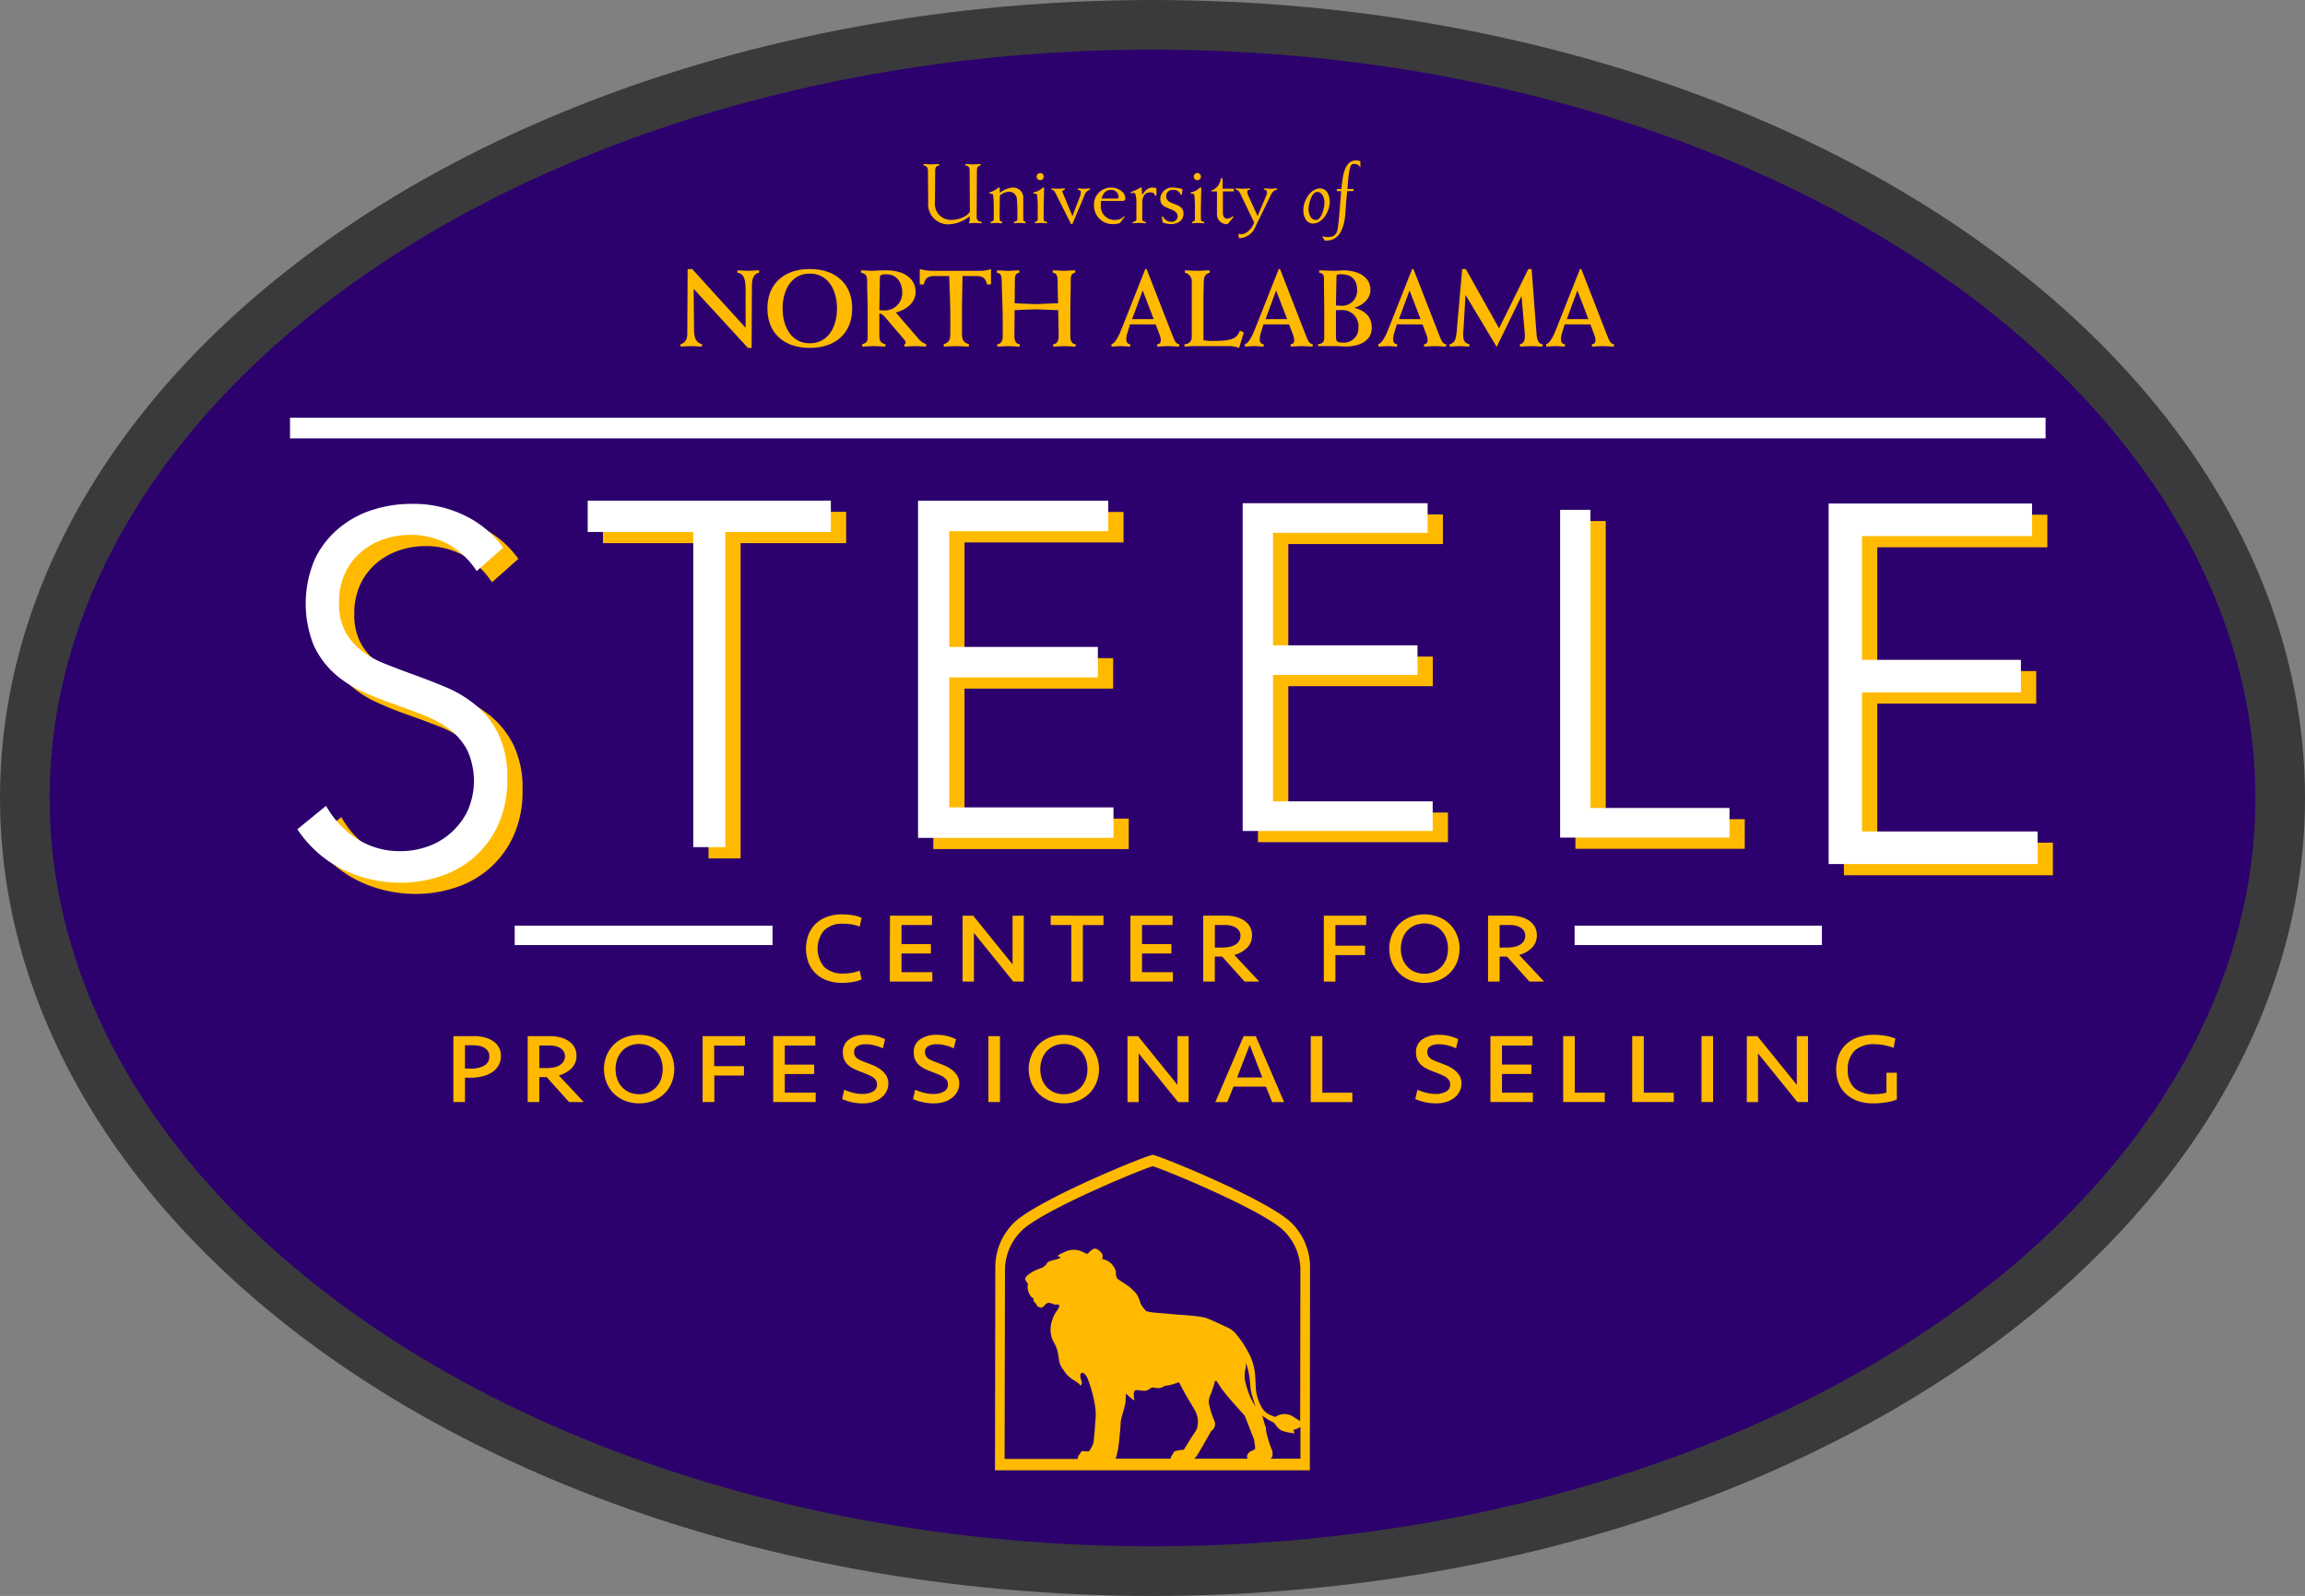 <svg id="Layer_1" data-name="Layer 1" xmlns="http://www.w3.org/2000/svg" viewBox="0 0 439.323 304.178">
  <rect x="0" y="0" width="439.323" height="304.178" fill="#808080" stroke="none"/>
  <defs>
    <style>
      .cls-1 {
        fill: #2c006d;
      }

      .cls-2, .cls-5, .cls-6 {
        fill: none;
      }

      .cls-2 {
        stroke: #3a3a3c;
        stroke-width: 9.459px;
      }

      .cls-3 {
        fill: #ffba00;
      }

      .cls-4 {
        fill: #fff;
      }

      .cls-5, .cls-6 {
        stroke: #fff;
      }

      .cls-5 {
        stroke-width: 3.704px;
      }

      .cls-6 {
        stroke-width: 3.938px;
      }
    </style>
  </defs>
  <title>Steele Center Logo_CMYK</title>
  <g>
    <path class="cls-1" d="M241.838,27.911c-118.7,0-214.932,65.975-214.932,147.359s96.229,147.36,214.932,147.36S456.77,256.655,456.77,175.27,360.541,27.911,241.838,27.911" transform="translate(-22.176 -23.181)"/>
    <ellipse class="cls-2" cx="219.662" cy="152.089" rx="214.932" ry="147.359"/>
    <path class="cls-3" d="M274.665,69.038H275c2.767,0,3.462-3.057,3.607-5.307.114-1.782.243-3.158.34-4.129h1.166l.081-.4h-1.214c.388-4.566.55-4.776,1.359-4.776a1.262,1.262,0,0,1,1.117.7v-1.2a2.487,2.487,0,0,0-.777-.176c-2.523,0-2.6,3.657-2.847,5.454h-.825l-.081.4h.874c-.2,2.268-.275,4.048-.6,6.719-.178,1.473-.582,2.039-2.071,2.039a8.282,8.282,0,0,1-.972-.145Zm-3.077-6.02c0-.923.567-3.254,1.636-3.254.988,0,1.393,1.166,1.393,2.089s-.567,3.254-1.636,3.254c-.988,0-1.393-1.166-1.393-2.089m-1,.195c0,1.538.743,2.572,1.811,2.572,1.879,0,3.22-2.346,3.22-4.127,0-1.538-.743-2.572-1.811-2.572-1.879,0-3.22,2.346-3.22,4.127M261.2,65.576c-.259.939-1.359,2.234-2.395,2.234a1.94,1.94,0,0,1-.615-.081l.114.856a3.419,3.419,0,0,0,3.187-2.281l2.638-5.391c.356-.744.615-1.457,1.456-1.586v-.241c-.421,0-.841.063-1.262.063s-.841-.063-1.262-.063v.241c.275,0,.582.129.582.469a2.2,2.2,0,0,1-.178.794l-1.6,3.772-1.8-3.983a1.676,1.676,0,0,1-.162-.68c0-.243.162-.356.583-.372v-.241c-.469,0-.939.063-1.408.063s-.938-.063-1.408-.063v.241c.551.048.7.307,1.182,1.344Zm-3.853-5.909v-.516h-2.136V57.176h-.372a2.651,2.651,0,0,1-1.8,2.33v.161h1.084v4.242a1.873,1.873,0,0,0,2.037,1.989l1.133-1.341-.194-.162a1.522,1.522,0,0,1-.955.453c-.566,0-.89-.291-.89-1.263V59.667Zm-7.637-2.9a.682.682,0,1,0,.678-.614.7.7,0,0,0-.678.614m1.179,2.153a3.243,3.243,0,0,1-1.778.923v.241c.5,0,.631.064.7.275a21.158,21.158,0,0,1,.113,2.51V65.01c0,.291-.372.405-.534.486v.24c.34,0,.76-.062,1.1-.062.421,0,.841.062,1.23.062V65.5c-.324-.1-.664-.179-.664-.486V63.374c0-.987.065-2.736.081-4.45Zm-7.136,6.65a4.64,4.64,0,0,0,1.553.324c1.28,0,2.443-.6,2.443-2,0-2.267-3.3-1.425-3.3-3.319a1.174,1.174,0,0,1,1.3-1.2,1.362,1.362,0,0,1,1.458.923h.241l.1-1.084a7.064,7.064,0,0,0-1.747-.29,2.247,2.247,0,0,0-2.476,2.216c0,2.187,3.3,1.458,3.3,3.336a1.078,1.078,0,0,1-1.166.971,1.683,1.683,0,0,1-1.6-.987h-.241ZM242.6,59.052a2.769,2.769,0,0,0-.807-.128c-.859,0-1.426.679-1.912,1.374h-.032l-.081-1.374h-.242a7.63,7.63,0,0,1-1.844.858v.241a2.042,2.042,0,0,1,.518-.08.362.362,0,0,1,.356.177,6.276,6.276,0,0,1,.21,1.975V65.01c0,.291-.372.405-.7.486v.24c.421,0,.842-.062,1.262-.062s.841.062,1.261.062V65.5c-.356-.1-.7-.179-.7-.486V61.885c0-1.409.6-2.04,1.507-2.04.453,0,.777.113.891.6h.305Zm-10.455,1.976c.259-.956.729-1.653,1.814-1.653a1.361,1.361,0,0,1,1.409,1.248c0,.292-.065.4-.259.4Zm4.386,3.464-.113-.13a2.088,2.088,0,0,1-1.617.729,2.608,2.608,0,0,1-2.818-2.64c0-.308.016-.631.032-.971h4.242a.436.436,0,0,0,.4-.468c0-1.345-1.536-2.088-2.735-2.088a3.249,3.249,0,0,0-3.236,3.462A3.529,3.529,0,0,0,234.3,65.9a3.6,3.6,0,0,0,1.36-.226ZM226.562,65.9l2.3-5.471a1.65,1.65,0,0,1,1.068-1.1v-.241c-.388,0-.776.063-1.165.063s-.776-.063-1.165-.063v.241c.437.081.583.275.583.55a2.792,2.792,0,0,1-.178.761l-1.424,3.739-1.764-4.241a2.059,2.059,0,0,1-.178-.485c0-.1.243-.227.486-.324v-.241c-.421,0-.842.063-1.263.063s-.841-.063-1.262-.063v.241c.437.1.518.226.793.744l2.929,5.827Zm-6.813-9.127a.682.682,0,1,0,.679-.614.7.7,0,0,0-.679.614m1.18,2.153a3.25,3.25,0,0,1-1.779.923v.241c.5,0,.631.064.7.275a20.946,20.946,0,0,1,.113,2.51V65.01c0,.291-.372.405-.534.486v.24c.34,0,.76-.062,1.1-.062.42,0,.84.062,1.229.062V65.5c-.324-.1-.664-.179-.664-.486V63.374c0-.987.065-2.736.081-4.45Zm-8.207,0h-.24a4.383,4.383,0,0,1-1.716.923v.241c.5,0,.631.064.7.275a20.94,20.94,0,0,1,.113,2.51V65.01c0,.291-.372.405-.615.486v.24c.372,0,.744-.062,1.116-.062s.743.062,1.116.062V65.5c-.292-.146-.486-.227-.486-.486V63.52c0-1.117.033-2.347.033-3.076a2.812,2.812,0,0,1,1.635-.713,1.466,1.466,0,0,1,1.587,1.2,22.435,22.435,0,0,1,.114,2.493V65.01c0,.291-.4.405-.648.486v.24c.389,0,.761-.062,1.133-.062s.743.062,1.115.062V65.5c-.291-.13-.469-.243-.469-.486V60.946a1.931,1.931,0,0,0-2.006-2.022,4.435,4.435,0,0,0-2.461,1.018Zm-5.695,4.629c-.631,1.02-2.315,1.538-3.578,1.538a3.041,3.041,0,0,1-3.076-3.367l.048-6.023c0-.5.162-.971.778-.971v-.289c-.47,0-.955.063-1.505.063-.5,0-.986-.063-1.5-.063v.289c.615,0,.841.47.841.971l.049,6.087a3.815,3.815,0,0,0,4.045,4.143,6.9,6.9,0,0,0,3.87-1.536v.793a.6.6,0,0,1-.162.436v.112c.4,0,.808-.062,1.212-.062s.809.062,1.214.062v-.289a.861.861,0,0,1-.939-.971l.048-8.775c0-.5.162-.971.713-.971v-.289c-.4,0-.89.063-1.44.063-.485,0-.97-.063-1.472-.063v.289c.648,0,.81.47.81.971Z" transform="translate(-22.176 -23.181)"/>
    <path class="cls-3" d="M320.8,84.01l2.018-5.473,2.1,5.473Zm4.495,1,.728,1.935a3.473,3.473,0,0,1,.25,1.061c0,.479-.25.77-.687.77v.458c.708,0,1.394-.083,2.1-.083s1.394.083,2.1.083v-.458c-.749-.083-.937-.77-1.665-2.622l-4.557-11.7h-.25l-4.433,11.2c-.395,1-1.186,2.955-2.018,3.121v.458c.6,0,1.186-.083,1.789-.083s1.187.083,1.79.083v-.458c-.5,0-.749-.4-.749-.9a4.269,4.269,0,0,1,.146-1.04l.561-1.831Zm-17.4.749-6.347-11.3h-.687l-1.041,11.82c-.145,1.6-.395,2.289-1.331,2.5v.458c.624,0,1.248-.083,1.873-.083s1.248.083,1.872.083v-.458c-.874-.166-1.186-.728-1.186-1.81,0-.437.063-1.062.084-1.353l.353-6.181h.042l5.91,9.864,4.7-9.635h.042l.541,6.264a10.258,10.258,0,0,1,.083,1.415c0,.687-.25,1.353-.937,1.436v.458c.729,0,1.436-.083,2.165-.083s1.436.083,2.164.083v-.458c-.853-.041-1.082-.978-1.165-2.018l-.937-12.3h-.624ZM288.811,84.01l2.019-5.473,2.1,5.473Zm4.495,1,.728,1.935a3.473,3.473,0,0,1,.25,1.061c0,.479-.25.77-.687.77v.458c.708,0,1.4-.083,2.1-.083s1.394.083,2.1.083v-.458c-.749-.083-.936-.77-1.665-2.622l-4.557-11.7h-.25l-4.432,11.2c-.4,1-1.187,2.955-2.019,3.121v.458c.6,0,1.186-.083,1.79-.083s1.186.083,1.789.083v-.458c-.5,0-.749-.4-.749-.9a4.269,4.269,0,0,1,.146-1.04l.562-1.831ZM276.8,82.3c.437,0,.77-.021,1.124-.021a3.054,3.054,0,0,1,3.163,3.309,2.741,2.741,0,0,1-2.851,2.893c-1.29,0-1.436-.208-1.436-1.332Zm-2.227,5.161c0,.895-.27,1.207-1.186,1.311v.375h3.579c.583,0,1.145.083,1.707.083,2.268,0,4.953-.874,4.953-3.559,0-2.164-1.311-3.267-3.268-3.808v-.041c1.561-.5,3.018-1.644,3.018-3.413,0-2.7-2.789-3.7-5.119-3.7-.5,0-.978.083-1.915.083-.832,0-1.685-.083-2.726-.083v.457c.562.084.895.271.895,1.062,0,1.873.062,4.516.062,7.013Zm2.331-11.591c0-.395.25-.416.832-.416,2.248,0,3.1,1.207,3.1,3.038a2.848,2.848,0,0,1-3.1,2.955c-.27,0-.561-.021-.936-.042ZM263.382,84.01l2.018-5.473,2.1,5.473Zm4.495,1,.728,1.935a3.473,3.473,0,0,1,.25,1.061c0,.479-.25.77-.687.77v.458c.707,0,1.394-.083,2.1-.083s1.394.083,2.1.083v-.458c-.75-.083-.937-.77-1.665-2.622l-4.558-11.7H265.9l-4.433,11.2c-.395,1-1.186,2.955-2.019,3.121v.458c.6,0,1.187-.083,1.79-.083s1.186.083,1.79.083v-.458c-.5,0-.749-.4-.749-.9a4.262,4.262,0,0,1,.145-1.04l.562-1.831Zm-19.936,4.224c.52,0,1.061-.083,1.581-.083h6.826a5.591,5.591,0,0,1,2,.333l.9-2.934-.75-.375c-.52,1.332-1.165,1.977-4.744,1.977a11.112,11.112,0,0,1-2.206-.125v-7.2c0-1.873.062-3.205.062-3.829,0-1.1.271-1.6,1.124-1.832v-.457c-.791,0-1.581.083-2.372.083s-1.561-.083-2.352-.083v.457a1.651,1.651,0,0,1,1.311,1.769v10.53a1.308,1.308,0,0,1-1.373,1.311Zm-9.989-5.223,2.019-5.473,2.1,5.473Zm4.495,1,.728,1.935a3.473,3.473,0,0,1,.25,1.061c0,.479-.25.77-.687.77v.458c.708,0,1.395-.083,2.1-.083s1.394.083,2.1.083v-.458c-.749-.083-.936-.77-1.665-2.622l-4.557-11.7h-.25l-4.432,11.2c-.4,1-1.187,2.955-2.019,3.121v.458c.6,0,1.186-.083,1.79-.083s1.186.083,1.789.083v-.458c-.5,0-.749-.4-.749-.9a4.269,4.269,0,0,1,.146-1.04l.562-1.831Zm-25.991-10.3c-.708,0-1.436.083-2.144.083-.728,0-1.436-.083-2.143-.083v.457c.853.1.936.791.936,1.644,0,1.311.187,4.974.187,7.471v3c0,.9-.374,1.477-1.04,1.5v.458c.707,0,1.415-.083,2.143-.083.708,0,1.436.083,2.144.083v-.458c-.791-.021-1.02-.811-1.02-1.5,0-1.665.042-3.309.042-4.995.52,0,2.892-.145,4.016-.145.916,0,3.309.145,4.287.145.021,1.707.083,3.351.083,4.995,0,.9-.374,1.477-1.04,1.5v.458c.707,0,1.415-.083,2.143-.083.708,0,1.436.083,2.144.083v-.458c-.791-.021-1.02-.811-1.02-1.5V83.24c0-2.206.083-4.662.083-6.68,0-.729.083-1.27.853-1.4v-.457c-.707,0-1.436.083-2.143.083-.728,0-1.436-.083-2.144-.083v.457c.854.1.937.791.937,1.644,0,1.416.042,2.81.083,4.183-.957,0-3.35.146-4.266.146-1.124,0-3.5-.146-4.016-.146.021-1.477.041-2.955.041-4.432,0-.729.084-1.27.854-1.4Zm-5.39-.25a6.062,6.062,0,0,1-1.977.333h-9.2a9.513,9.513,0,0,1-2.414-.333v2.934h.791c.208-1.228.832-1.6,2.018-1.6h2.81c.041,1.789.208,4.744.208,7.741V86.8c0,1.207-.292,1.665-1.249,1.977v.458c.812,0,1.6-.083,2.393-.083s1.582.083,2.393.083v-.458c-.915-.291-1.311-.687-1.311-1.977V82.366c0-2.5.1-4.787.1-6.576h2.622c1.187,0,1.811.374,2.019,1.6h.791ZM186.51,89.233c.749,0,1.456-.083,2.206-.083s1.477.083,2.226.083v-.458c-1.061-.229-1.165-.853-1.165-1.727v-4.12c.5,0,.936.541,1.248.894l3.455,4.038a.983.983,0,0,1,.312.665.25.25,0,0,1-.229.25v.458c.687,0,1.374-.083,2.06-.083s1.4.083,2.081.083v-.458a3.589,3.589,0,0,1-1.581-1.165l-4.2-4.87c1.852-.458,3.767-1.81,3.767-3.912,0-2.247-1.831-4.12-5.577-4.12-1.561,0-2.185.083-2.81.083-.666,0-1.352-.083-2.018-.083v.457c1.061.209,1.165.729,1.165,1.707,0,1.769.1,3.558.1,5.348v5.348c0,.708-.333,1.041-1.04,1.207Zm3.371-13.194c0-.52.583-.582,1.124-.582,2.268,0,3.142,1.706,3.142,3.621a3.343,3.343,0,0,1-3.559,3.267c-.249,0-.5-.042-.811-.063ZM171.339,81.97c0-3.433,1.644-6.638,5.182-6.638s5.182,3.2,5.182,6.638-1.644,6.639-5.182,6.639-5.182-3.2-5.182-6.639m-2.892,0c0,4.807,3.267,7.513,8.074,7.513s8.074-2.706,8.074-7.513-3.267-7.512-8.074-7.512-8.074,2.705-8.074,7.512m-16.565,7.263c.687,0,1.353-.083,2.039-.083s1.374.083,2.061.083v-.458c-1-.25-1.5-1-1.52-2.622l-.083-7.928,10.343,11.258h.707l.063-11.737c0-1.686.458-2.414,1.373-2.581v-.457c-.687,0-1.394.083-2.081.083s-1.373-.083-2.06-.083v.457c1,.146,1.561.75,1.561,3.33v7.159l-10.176-11.2h-.874l-.063,12.319c0,1.166-.478,1.79-1.29,2Z" transform="translate(-22.176 -23.181)"/>
    <path class="cls-3" d="M270.026,265.074l-.04,28.944s-1.069-.641-1.47-.921a2.888,2.888,0,0,0-1.843-.386,3.38,3.38,0,0,0-1.443.533s-.027-.013-.882-.345a3.446,3.446,0,0,1-1.694-1.471,9.419,9.419,0,0,1-1-2.682c-.2-.923-.134-2.634-.308-3.955a10.49,10.49,0,0,0-1.374-4.1,19.653,19.653,0,0,0-2.3-3.365,4.615,4.615,0,0,0-1.748-1.229c-.415-.212-2.98-1.4-3.634-1.643a6.342,6.342,0,0,0-1.471-.322c-.961-.184-3.07-.318-3.9-.372s-2.151-.189-3.965-.35a11.454,11.454,0,0,1-2.262-.318,4.876,4.876,0,0,1-1.159-1.55,6.432,6.432,0,0,0-.71-1.7,8.794,8.794,0,0,0-1.548-1.509c-.574-.413-1.671-1.108-2.07-1.389s-.348-1.5-.348-1.5a3.83,3.83,0,0,0-.881-1.442,3.5,3.5,0,0,0-1.758-.866c.009-.005.033-.038.088-.214a1.21,1.21,0,0,0-.106-.817c-.107-.2-.855-1.028-1.4-.947s-1.187.894-1.349.976-.934-.415-1.616-.618a3.824,3.824,0,0,0-2.739.294c-1.321.535-1.375.724-1.186.829s.988.228-.631.628-1.441.51-1.655.857a2.458,2.458,0,0,1-1.175.8,8.325,8.325,0,0,0-2.431,1.307c-.64.628-.454.788-.321,1.03s.412.641.412.641a2.2,2.2,0,0,0-.025,1.028,3.156,3.156,0,0,0,.614,1.389c.2.174.494.387.494.387a.982.982,0,0,0-.014.294.761.761,0,0,0,.217.414,1.137,1.137,0,0,1,.358.493c.108.267.281.323.643.468s.749-.226.935-.454a1.093,1.093,0,0,1,.614-.427,1.88,1.88,0,0,1,.895.214,1.586,1.586,0,0,0,.869.093.323.323,0,0,1,.346.389,2.525,2.525,0,0,1-.48.853,5.974,5.974,0,0,0-.828,1.7,5.266,5.266,0,0,0,.054,3.859,9.166,9.166,0,0,1,.867,1.846c.2.521.3,1.91.467,2.512a4.339,4.339,0,0,0,.763,1.361,5.268,5.268,0,0,0,1.882,1.87c1.149.654,1.335,1.093,1.335,1.093s.414-.239.188-.893-.294-1.055-.16-1.334.6-.525,1.269.721a24.6,24.6,0,0,1,1.549,5.89,12.062,12.062,0,0,1-.04,2.672c-.038.787-.241,3.4-.362,3.913a7.16,7.16,0,0,1-.788,1.509,2.221,2.221,0,0,1-.894,0c-.587-.094-.6.066-.961.616a1.632,1.632,0,0,0-.346.865h-13.92l.067-36.171a10.65,10.65,0,0,1,3.631-7.745c5.343-4.383,23.949-11.861,24.525-11.861s19.18,7.478,24.526,11.861a10.658,10.658,0,0,1,3.632,7.745m0,36.119h-5.731a.655.655,0,0,0,.361-.388,2.175,2.175,0,0,0-.081-1.323,18.214,18.214,0,0,1-.787-2.322,12.684,12.684,0,0,1-.32-1.4c-.043-.35.039-.414-.12-.763s-.508-1.841-.576-1.935a.429.429,0,0,1-.067-.109s.72.511,1.083.75.868.454,1.134.616.684,1.133,1.564,1.533a8.968,8.968,0,0,0,2.442.507l-.25-.642a6.787,6.787,0,0,0,.68-.213,5.3,5.3,0,0,0,.668-.36Zm-9.539-11.7a18.042,18.042,0,0,1-.948-2.86,5.288,5.288,0,0,1-.012-2.416,5.221,5.221,0,0,0,.132-1.283,15.616,15.616,0,0,1,.682,2.924c.08.9.145,1.883.293,2.618.163.789.871,2.844.871,2.844s-.736-1.241-1.018-1.827m.883,9.881a2.926,2.926,0,0,1-.722.374,1.426,1.426,0,0,0-.8.911.9.9,0,0,0,.106.534H249.8a4.421,4.421,0,0,0,.509-.574c.12-.2.762-1.245,1.215-2.044s1.377-2.419,1.443-2.553.268-.186.52-.533a1.645,1.645,0,0,0,.241-1.255,205.384,205.384,0,0,1-.628-1.617,21.975,21.975,0,0,1-.535-2.137,3.54,3.54,0,0,1,.389-1.6c.173-.453.575-1.591.669-1.976s.027-.44.24-.536.641.764,1.069,1.376a30.059,30.059,0,0,0,2.03,2.509l2.456,2.767s.28.657.588,1.483.8,2.07,1.041,2.634.107.386.268,1.281.054.959.054.959m-13.557.108a8.978,8.978,0,0,0-1.695.282c-.322.158-.335.507-.536.694a1.7,1.7,0,0,0-.293.735H234.816a14.2,14.2,0,0,0,.615-2.938c.161-1.631.267-2.541.32-3.42a6.135,6.135,0,0,1,.267-1.79,24.048,24.048,0,0,0,.667-2.565c.055-.509.082-1.682.082-1.682s.24.188.668.587a6.225,6.225,0,0,0,.974.722,8.516,8.516,0,0,1-.132-.842,2.227,2.227,0,0,1,.1-.883c.094-.334.35-.225.642-.264a9.709,9.709,0,0,0,1.416.146c.615-.079.974-.536,1.308-.614s.8.134,1.363.091a2.325,2.325,0,0,0,1.081-.44,7.629,7.629,0,0,0,1.015-.146,13.881,13.881,0,0,0,1.671-.548s.681,1.268,1.1,2.057,1.523,2.552,1.963,3.352a4.925,4.925,0,0,1,.576,2.03,6.385,6.385,0,0,1-.228,1.5,9.78,9.78,0,0,1-.788,1.243c-.348.546-1.683,2.7-1.683,2.7m19.943-43.759c-5.585-4.583-24.966-12.441-25.886-12.441s-20.3,7.858-25.89,12.441a11.858,11.858,0,0,0-4.1,8.744l-.063,38.937h60.012l.035-38.923a11.874,11.874,0,0,0-4.1-8.758" transform="translate(-22.176 -23.181)"/>
    <path class="cls-3" d="M120.977,129.7a19.074,19.074,0,0,0-6.8-5.872,22.255,22.255,0,0,0-10.863-2.475,24.018,24.018,0,0,0-6.978,1.068,19.076,19.076,0,0,0-6.447,3.4,17.6,17.6,0,0,0-4.726,5.92,21.469,21.469,0,0,0-.353,16.4,16.422,16.422,0,0,0,3.842,5.387,20.317,20.317,0,0,0,5.388,3.542q3,1.36,6.094,2.427,3,1.068,5.741,2.135a20.221,20.221,0,0,1,4.858,2.669,12.153,12.153,0,0,1,3.4,3.979,14.1,14.1,0,0,1,0,11.744,13.7,13.7,0,0,1-3.268,4.174,13.241,13.241,0,0,1-4.46,2.523,15.267,15.267,0,0,1-4.858.825,15.012,15.012,0,0,1-8.611-2.475,17.639,17.639,0,0,1-5.7-6.163l-5.476,4.465a22.419,22.419,0,0,0,3.886,4.464,21.655,21.655,0,0,0,4.77,3.2,24.056,24.056,0,0,0,5.387,1.893,25.907,25.907,0,0,0,5.653.631,24.244,24.244,0,0,0,7.375-1.165,18.664,18.664,0,0,0,6.516-3.591,18.336,18.336,0,0,0,4.637-6.163,20.422,20.422,0,0,0,1.786-8.881,18.962,18.962,0,0,0-1.674-8.492,16.813,16.813,0,0,0-4.315-5.533,23.048,23.048,0,0,0-5.947-3.542q-3.3-1.359-6.561-2.524-2.643-.969-5.064-1.941a17.08,17.08,0,0,1-4.317-2.475,11.578,11.578,0,0,1-3.039-3.64,11.432,11.432,0,0,1-1.144-5.435,12.85,12.85,0,0,1,1.192-5.726,11.99,11.99,0,0,1,3.136-4.028,13.15,13.15,0,0,1,4.328-2.378,15.074,15.074,0,0,1,4.681-.776,14.762,14.762,0,0,1,7.684,1.892,15.849,15.849,0,0,1,5.211,5Z" transform="translate(-22.176 -23.181)"/>
  </g>
  <polygon class="cls-3" points="141.155 103.524 161.272 103.524 161.272 97.554 114.927 97.554 114.927 103.524 135.044 103.524 135.044 163.594 141.155 163.594 141.155 103.524"/>
  <polygon class="cls-3" points="183.835 131.244 212.162 131.244 212.162 125.436 183.835 125.436 183.835 103.382 214.144 103.382 214.144 97.574 177.889 97.574 177.889 161.828 215.135 161.828 215.135 156.02 183.835 156.02 183.835 131.244"/>
  <polygon class="cls-3" points="245.545 130.78 273.085 130.78 273.085 125.133 245.545 125.133 245.545 103.692 275.012 103.692 275.012 98.045 239.764 98.045 239.764 160.515 275.976 160.515 275.976 154.868 245.545 154.868 245.545 130.78"/>
  <polygon class="cls-3" points="306.048 99.306 300.267 99.306 300.267 161.776 332.545 161.776 332.545 156.129 306.048 156.129 306.048 99.306"/>
  <polygon class="cls-3" points="357.801 134.109 388.095 134.109 388.095 127.897 357.801 127.897 357.801 104.312 390.215 104.312 390.215 98.101 351.442 98.101 351.442 166.817 391.275 166.817 391.275 160.606 357.801 160.606 357.801 134.109"/>
  <path class="cls-4" d="M118.063,127.564a19.074,19.074,0,0,0-6.8-5.872,22.255,22.255,0,0,0-10.863-2.475,24.018,24.018,0,0,0-6.978,1.068,19.076,19.076,0,0,0-6.447,3.4,17.6,17.6,0,0,0-4.726,5.92A21.469,21.469,0,0,0,81.9,146a16.422,16.422,0,0,0,3.842,5.387,20.317,20.317,0,0,0,5.388,3.542q3,1.36,6.094,2.427,3,1.068,5.741,2.135a20.221,20.221,0,0,1,4.858,2.669,12.153,12.153,0,0,1,3.4,3.979,14.1,14.1,0,0,1,0,11.744,13.7,13.7,0,0,1-3.268,4.174,13.241,13.241,0,0,1-4.46,2.523,15.267,15.267,0,0,1-4.858.825,15.012,15.012,0,0,1-8.611-2.475,17.639,17.639,0,0,1-5.7-6.163l-5.476,4.465a22.419,22.419,0,0,0,3.886,4.464,21.655,21.655,0,0,0,4.77,3.2,24.056,24.056,0,0,0,5.387,1.893,25.907,25.907,0,0,0,5.653.631,24.244,24.244,0,0,0,7.375-1.165,18.664,18.664,0,0,0,6.516-3.591,18.336,18.336,0,0,0,4.637-6.163,20.422,20.422,0,0,0,1.786-8.881,18.962,18.962,0,0,0-1.674-8.492,16.813,16.813,0,0,0-4.315-5.533,23.048,23.048,0,0,0-5.947-3.542q-3.3-1.359-6.561-2.524-2.643-.969-5.064-1.941a17.08,17.08,0,0,1-4.317-2.475,11.578,11.578,0,0,1-3.039-3.64,11.432,11.432,0,0,1-1.144-5.435,12.85,12.85,0,0,1,1.192-5.726,11.99,11.99,0,0,1,3.136-4.028,13.15,13.15,0,0,1,4.328-2.378,15.074,15.074,0,0,1,4.681-.776,14.762,14.762,0,0,1,7.684,1.892,15.849,15.849,0,0,1,5.211,5Z" transform="translate(-22.176 -23.181)"/>
  <polygon class="cls-4" points="138.241 101.388 158.358 101.388 158.358 95.418 112.013 95.418 112.013 101.388 132.13 101.388 132.13 161.458 138.241 161.458 138.241 101.388"/>
  <polygon class="cls-4" points="180.921 129.108 209.248 129.108 209.248 123.3 180.921 123.3 180.921 101.246 211.23 101.246 211.23 95.438 174.975 95.438 174.975 159.692 212.221 159.692 212.221 153.884 180.921 153.884 180.921 129.108"/>
  <polygon class="cls-4" points="242.631 128.644 270.171 128.644 270.171 122.997 242.631 122.997 242.631 101.556 272.098 101.556 272.098 95.909 236.85 95.909 236.85 158.379 273.062 158.379 273.062 152.732 242.631 152.732 242.631 128.644"/>
  <polygon class="cls-4" points="303.134 97.17 297.353 97.17 297.353 159.64 329.631 159.64 329.631 153.993 303.134 153.993 303.134 97.17"/>
  <polygon class="cls-4" points="354.887 131.973 385.181 131.973 385.181 125.761 354.887 125.761 354.887 102.176 387.301 102.176 387.301 95.965 348.528 95.965 348.528 164.681 388.361 164.681 388.361 158.47 354.887 158.47 354.887 131.973"/>
  <line class="cls-5" x1="98.096" y1="178.274" x2="347.251" y2="178.274"/>
  <rect class="cls-1" x="147.242" y="169.201" width="152.87" height="25.555"/>
  <g>
    <path class="cls-3" d="M376.3,220.883a6.2,6.2,0,0,0-2.271,1.338,5.69,5.69,0,0,0-1.4,2.111,7.617,7.617,0,0,0-.479,2.762,6.866,6.866,0,0,0,.455,2.516,5.56,5.56,0,0,0,1.35,2.025,6.346,6.346,0,0,0,2.209,1.35,8.71,8.71,0,0,0,3.056.491,15.743,15.743,0,0,0,2.467-.2,8.351,8.351,0,0,0,2.025-.54v-5.105h-1.988v3.8a6.512,6.512,0,0,1-1.117.221,10.626,10.626,0,0,1-1.24.074,5.355,5.355,0,0,1-3.731-1.166,4.47,4.47,0,0,1-1.276-3.473,4.863,4.863,0,0,1,1.276-3.633,5.339,5.339,0,0,1,3.879-1.252,9.088,9.088,0,0,1,1.853.2,11.756,11.756,0,0,1,1.73.491l.32-1.767a7.631,7.631,0,0,0-1.878-.528,13.326,13.326,0,0,0-2.173-.184,9.4,9.4,0,0,0-3.068.466m-9.524,12.347V220.662h-2.136v9.279l-7.511-9.279h-2.013v12.568h2.136v-9.278l7.511,9.278Zm-18.091-12.568h-2.209v12.568h2.209Zm-15.416,0v12.568h7.929v-1.792h-5.719V220.662Zm-13.157,0v12.568h7.929v-1.792h-5.72V220.662Zm-13.869,12.568h8.1v-1.792h-5.892v-3.559h5.6v-1.792h-5.6v-3.633h5.818v-1.792h-8.027Zm-5.952-5.118a4.18,4.18,0,0,0-1.08-1.127,6.871,6.871,0,0,0-1.4-.771q-.75-.306-1.412-.552-.467-.171-.871-.343a3.308,3.308,0,0,1-.7-.391,1.591,1.591,0,0,1-.454-.515,1.461,1.461,0,0,1-.16-.71,1.219,1.219,0,0,1,.614-1.139,3.16,3.16,0,0,1,1.6-.355,6.708,6.708,0,0,1,1.706.221,8.511,8.511,0,0,1,1.558.564l.418-1.731a7.388,7.388,0,0,0-1.682-.622,8.352,8.352,0,0,0-1.976-.224,5.336,5.336,0,0,0-3.191.869,2.86,2.86,0,0,0-1.2,2.462,3.337,3.337,0,0,0,.295,1.482,3.1,3.1,0,0,0,.81,1.029,5.288,5.288,0,0,0,1.19.735q.675.306,1.412.575.564.221,1.068.429a5.479,5.479,0,0,1,.9.465,2.068,2.068,0,0,1,.613.6,1.5,1.5,0,0,1,.221.833,1.44,1.44,0,0,1-.81,1.347,3.944,3.944,0,0,1-1.914.441,7.363,7.363,0,0,1-1.78-.209,10.346,10.346,0,0,1-1.731-.6l-.417,1.781a10.335,10.335,0,0,0,1.853.6,9.553,9.553,0,0,0,2.1.224,6.556,6.556,0,0,0,1.976-.282,4.627,4.627,0,0,0,1.534-.8,3.748,3.748,0,0,0,.994-1.2,3.185,3.185,0,0,0,.356-1.494,2.861,2.861,0,0,0-.429-1.592M272,220.662v12.568h7.929v-1.792h-5.719V220.662Zm-11.635,1.669,2.406,6.211h-4.811Zm1.154-1.669h-2.307l-5.4,12.568h2.283l1.178-2.945h6.186l1.179,2.945h2.282Zm-12.789,12.568V220.662h-2.135v9.279l-7.512-9.279h-2.013v12.568H239.2v-9.278l7.511,9.278Zm-25.676-1.877a4.249,4.249,0,0,1-1.411-1.019,4.411,4.411,0,0,1-.884-1.51,5.858,5.858,0,0,1,0-3.743,4.39,4.39,0,0,1,.884-1.522,4.249,4.249,0,0,1,1.411-1.019,4.893,4.893,0,0,1,3.781,0,4.259,4.259,0,0,1,1.411,1.019,4.406,4.406,0,0,1,.884,1.522,5.858,5.858,0,0,1,0,3.743,4.426,4.426,0,0,1-.884,1.51,4.259,4.259,0,0,1-1.411,1.019,4.893,4.893,0,0,1-3.781,0m4.652,1.607a6.341,6.341,0,0,0,2.111-1.4,6.221,6.221,0,0,0,1.35-2.074,6.977,6.977,0,0,0,0-5.081,6.236,6.236,0,0,0-1.35-2.075,6.357,6.357,0,0,0-2.111-1.4,7.661,7.661,0,0,0-5.523,0,6.347,6.347,0,0,0-2.111,1.4,6.235,6.235,0,0,0-1.35,2.075,6.977,6.977,0,0,0,0,5.081,6.221,6.221,0,0,0,1.35,2.074,6.331,6.331,0,0,0,2.111,1.4,7.647,7.647,0,0,0,5.523,0m-14.937-12.3h-2.209v12.568h2.209Zm-8.21,7.45a4.18,4.18,0,0,0-1.08-1.127,6.879,6.879,0,0,0-1.4-.771q-.748-.306-1.411-.552-.467-.171-.872-.343a3.3,3.3,0,0,1-.7-.391,1.59,1.59,0,0,1-.454-.515,1.461,1.461,0,0,1-.16-.71,1.219,1.219,0,0,1,.614-1.139,3.159,3.159,0,0,1,1.6-.355,6.7,6.7,0,0,1,1.706.221,8.522,8.522,0,0,1,1.559.564l.418-1.731a7.387,7.387,0,0,0-1.682-.622,8.364,8.364,0,0,0-1.976-.224,5.332,5.332,0,0,0-3.191.869,2.86,2.86,0,0,0-1.2,2.462,3.337,3.337,0,0,0,.3,1.482,3.1,3.1,0,0,0,.81,1.029,5.265,5.265,0,0,0,1.19.735q.675.306,1.412.575.564.221,1.067.429a5.439,5.439,0,0,1,.9.465,2.059,2.059,0,0,1,.614.6,1.508,1.508,0,0,1,.221.833,1.44,1.44,0,0,1-.81,1.347,3.946,3.946,0,0,1-1.915.441,7.361,7.361,0,0,1-1.779-.209,10.346,10.346,0,0,1-1.731-.6l-.417,1.781a10.284,10.284,0,0,0,1.853.6,9.547,9.547,0,0,0,2.1.224,6.561,6.561,0,0,0,1.976-.282,4.637,4.637,0,0,0,1.534-.8,3.761,3.761,0,0,0,.994-1.2,3.2,3.2,0,0,0,.356-1.494,2.861,2.861,0,0,0-.429-1.592m-13.526,0a4.15,4.15,0,0,0-1.08-1.127,6.872,6.872,0,0,0-1.4-.771q-.748-.306-1.412-.552-.467-.171-.871-.343a3.333,3.333,0,0,1-.7-.391,1.6,1.6,0,0,1-.454-.515,1.472,1.472,0,0,1-.159-.71,1.218,1.218,0,0,1,.613-1.139,3.16,3.16,0,0,1,1.6-.355,6.7,6.7,0,0,1,1.706.221,8.522,8.522,0,0,1,1.559.564l.417-1.731a7.379,7.379,0,0,0-1.681-.622,8.364,8.364,0,0,0-1.976-.224,5.338,5.338,0,0,0-3.192.869,2.859,2.859,0,0,0-1.2,2.462,3.351,3.351,0,0,0,.294,1.482,3.121,3.121,0,0,0,.81,1.029,5.3,5.3,0,0,0,1.191.735q.675.306,1.411.575c.377.147.732.29,1.068.429a5.48,5.48,0,0,1,.9.465,2.072,2.072,0,0,1,.614.6,1.508,1.508,0,0,1,.221.833,1.44,1.44,0,0,1-.81,1.347,3.949,3.949,0,0,1-1.915.441,7.375,7.375,0,0,1-1.78-.209,10.367,10.367,0,0,1-1.73-.6l-.418,1.781a10.321,10.321,0,0,0,1.854.6,9.538,9.538,0,0,0,2.1.224,6.568,6.568,0,0,0,1.977-.282,4.637,4.637,0,0,0,1.534-.8,3.774,3.774,0,0,0,.994-1.2,3.2,3.2,0,0,0,.356-1.494,2.861,2.861,0,0,0-.43-1.592m-21.515,5.118h8.1v-1.792h-5.891v-3.559h5.6v-1.792h-5.6v-3.633h5.818v-1.792h-8.027Zm-11.218,0v-5.056h5.646v-1.792H158.3v-3.928h5.867v-1.792h-8.076v12.568Zm-16.225-1.877a4.239,4.239,0,0,1-1.411-1.019,4.394,4.394,0,0,1-.884-1.51,5.858,5.858,0,0,1,0-3.743,4.375,4.375,0,0,1,.884-1.522,4.239,4.239,0,0,1,1.411-1.019,4.89,4.89,0,0,1,3.78,0,4.263,4.263,0,0,1,1.412,1.019,4.388,4.388,0,0,1,.883,1.522,5.858,5.858,0,0,1,0,3.743,4.408,4.408,0,0,1-.883,1.51,4.263,4.263,0,0,1-1.412,1.019,4.89,4.89,0,0,1-3.78,0m4.652,1.607a6.342,6.342,0,0,0,2.111-1.4,6.237,6.237,0,0,0,1.35-2.074,6.99,6.99,0,0,0,0-5.081,6.251,6.251,0,0,0-1.35-2.075,6.357,6.357,0,0,0-2.111-1.4,7.661,7.661,0,0,0-5.523,0,6.337,6.337,0,0,0-2.111,1.4,6.238,6.238,0,0,0-1.351,2.075,6.99,6.99,0,0,0,0,5.081,6.224,6.224,0,0,0,1.351,2.074,6.321,6.321,0,0,0,2.111,1.4,7.647,7.647,0,0,0,5.523,0m-17.183-7.45a2.267,2.267,0,0,1-.761.712,3.441,3.441,0,0,1-1.129.405,7.325,7.325,0,0,1-1.362.123h-1.351v-4.3h1.989a4.739,4.739,0,0,1,1.1.123,3.014,3.014,0,0,1,.921.38,1.986,1.986,0,0,1,.638.639,1.685,1.685,0,0,1,.233.9,1.813,1.813,0,0,1-.282,1.018m2.085-2.749a3.533,3.533,0,0,0-1.1-1.166,5.083,5.083,0,0,0-1.6-.7,7.731,7.731,0,0,0-1.919-.233h-4.283v12.568h2.209v-4.762h1.4l4.282,4.762h2.8l-4.762-5.081a5.368,5.368,0,0,0,2.436-1.362,3.261,3.261,0,0,0,.936-2.394,3.191,3.191,0,0,0-.407-1.632m-17.157,3.51a4.922,4.922,0,0,1-2.54.577H110.8v-4.443h1.571a5.468,5.468,0,0,1,1.19.123,3.154,3.154,0,0,1,.97.38,2.011,2.011,0,0,1,.662.651,1.769,1.769,0,0,1,.246.957,1.9,1.9,0,0,1-.97,1.755m2.811-3.424a3.478,3.478,0,0,0-1.043-1.178,4.938,4.938,0,0,0-1.633-.749,8.2,8.2,0,0,0-2.135-.258h-3.879v12.568h2.21v-4.639h1.006a9.594,9.594,0,0,0,2.332-.27,5.877,5.877,0,0,0,1.853-.786,3.75,3.75,0,0,0,1.215-1.3,3.635,3.635,0,0,0,.442-1.816,3.28,3.28,0,0,0-.368-1.571" transform="translate(-22.176 -23.181)"/>
    <path class="cls-3" d="M312.6,202.548a2.267,2.267,0,0,1-.761.712,3.441,3.441,0,0,1-1.129.4,7.325,7.325,0,0,1-1.362.123H308v-4.3h1.988a4.739,4.739,0,0,1,1.1.123,3.014,3.014,0,0,1,.921.38,1.986,1.986,0,0,1,.638.639,1.676,1.676,0,0,1,.233.9,1.812,1.812,0,0,1-.282,1.018m2.085-2.749a3.532,3.532,0,0,0-1.1-1.166,5.082,5.082,0,0,0-1.6-.7,7.731,7.731,0,0,0-1.919-.233H305.79v12.568H308v-4.762h1.4l4.282,4.762h2.8l-4.762-5.081a5.363,5.363,0,0,0,2.436-1.362,3.261,3.261,0,0,0,.936-2.394,3.19,3.19,0,0,0-.407-1.632m-22.913,8.592a4.248,4.248,0,0,1-1.411-1.019,4.41,4.41,0,0,1-.884-1.51,5.858,5.858,0,0,1,0-3.743,4.39,4.39,0,0,1,.884-1.522,4.248,4.248,0,0,1,1.411-1.019,4.893,4.893,0,0,1,3.781,0,4.259,4.259,0,0,1,1.411,1.019,4.406,4.406,0,0,1,.884,1.522,5.858,5.858,0,0,1,0,3.743,4.426,4.426,0,0,1-.884,1.51,4.259,4.259,0,0,1-1.411,1.019,4.893,4.893,0,0,1-3.781,0M296.426,210a6.342,6.342,0,0,0,2.111-1.4,6.221,6.221,0,0,0,1.35-2.074,6.977,6.977,0,0,0,0-5.081,6.236,6.236,0,0,0-1.35-2.075,6.357,6.357,0,0,0-2.111-1.4,7.661,7.661,0,0,0-5.523,0,6.347,6.347,0,0,0-2.111,1.4,6.236,6.236,0,0,0-1.35,2.075,6.977,6.977,0,0,0,0,5.081,6.221,6.221,0,0,0,1.35,2.074A6.331,6.331,0,0,0,290.9,210a7.648,7.648,0,0,0,5.523,0m-19.723.27v-5.056h5.646V203.42H276.7v-3.928h5.867V197.7h-8.076v12.568Zm-18.373-7.72a2.276,2.276,0,0,1-.761.712,3.441,3.441,0,0,1-1.129.4,7.328,7.328,0,0,1-1.363.123h-1.35v-4.3h1.988a4.753,4.753,0,0,1,1.1.123,3.014,3.014,0,0,1,.921.38,1.986,1.986,0,0,1,.638.639,1.685,1.685,0,0,1,.233.9,1.812,1.812,0,0,1-.282,1.018m2.085-2.749a3.553,3.553,0,0,0-1.1-1.166,5.093,5.093,0,0,0-1.6-.7,7.733,7.733,0,0,0-1.92-.233h-4.282v12.568h2.209v-4.762h1.4l4.281,4.762h2.8l-4.763-5.081a5.372,5.372,0,0,0,2.437-1.362,3.264,3.264,0,0,0,.935-2.394,3.19,3.19,0,0,0-.406-1.632m-22.766,10.469h8.1v-1.792h-5.892v-3.559h5.6v-1.792h-5.6v-3.633h5.818V197.7h-8.027Zm-15.2-12.568v1.792h3.928v10.776h2.209V199.492h3.928V197.7Zm-5.13,12.568V197.7h-2.135v9.279l-7.512-9.279h-2.012v12.568H207.8V200.99l7.512,9.278Zm-25.528,0h8.1v-1.792H194v-3.559h5.6v-1.792H194v-3.633h5.818V197.7H191.8Zm-12.065-12.31a6.113,6.113,0,0,0-2.16,1.387,5.778,5.778,0,0,0-1.313,2.074,7.663,7.663,0,0,0,0,5.13,5.773,5.773,0,0,0,1.313,2.075,6.113,6.113,0,0,0,2.16,1.387,8.173,8.173,0,0,0,2.982.5,12.778,12.778,0,0,0,1.964-.16,6.193,6.193,0,0,0,1.743-.5l-.368-1.669a8.208,8.208,0,0,1-3.068.54,4.952,4.952,0,0,1-3.732-1.277,5.495,5.495,0,0,1,0-6.922,4.955,4.955,0,0,1,3.732-1.276,8.208,8.208,0,0,1,3.068.54l.368-1.669a6.225,6.225,0,0,0-1.743-.5,12.9,12.9,0,0,0-1.964-.159,8.173,8.173,0,0,0-2.982.5" transform="translate(-22.176 -23.181)"/>
  </g>
  <line class="cls-6" x1="55.276" y1="81.579" x2="389.879" y2="81.579"/>
</svg>
